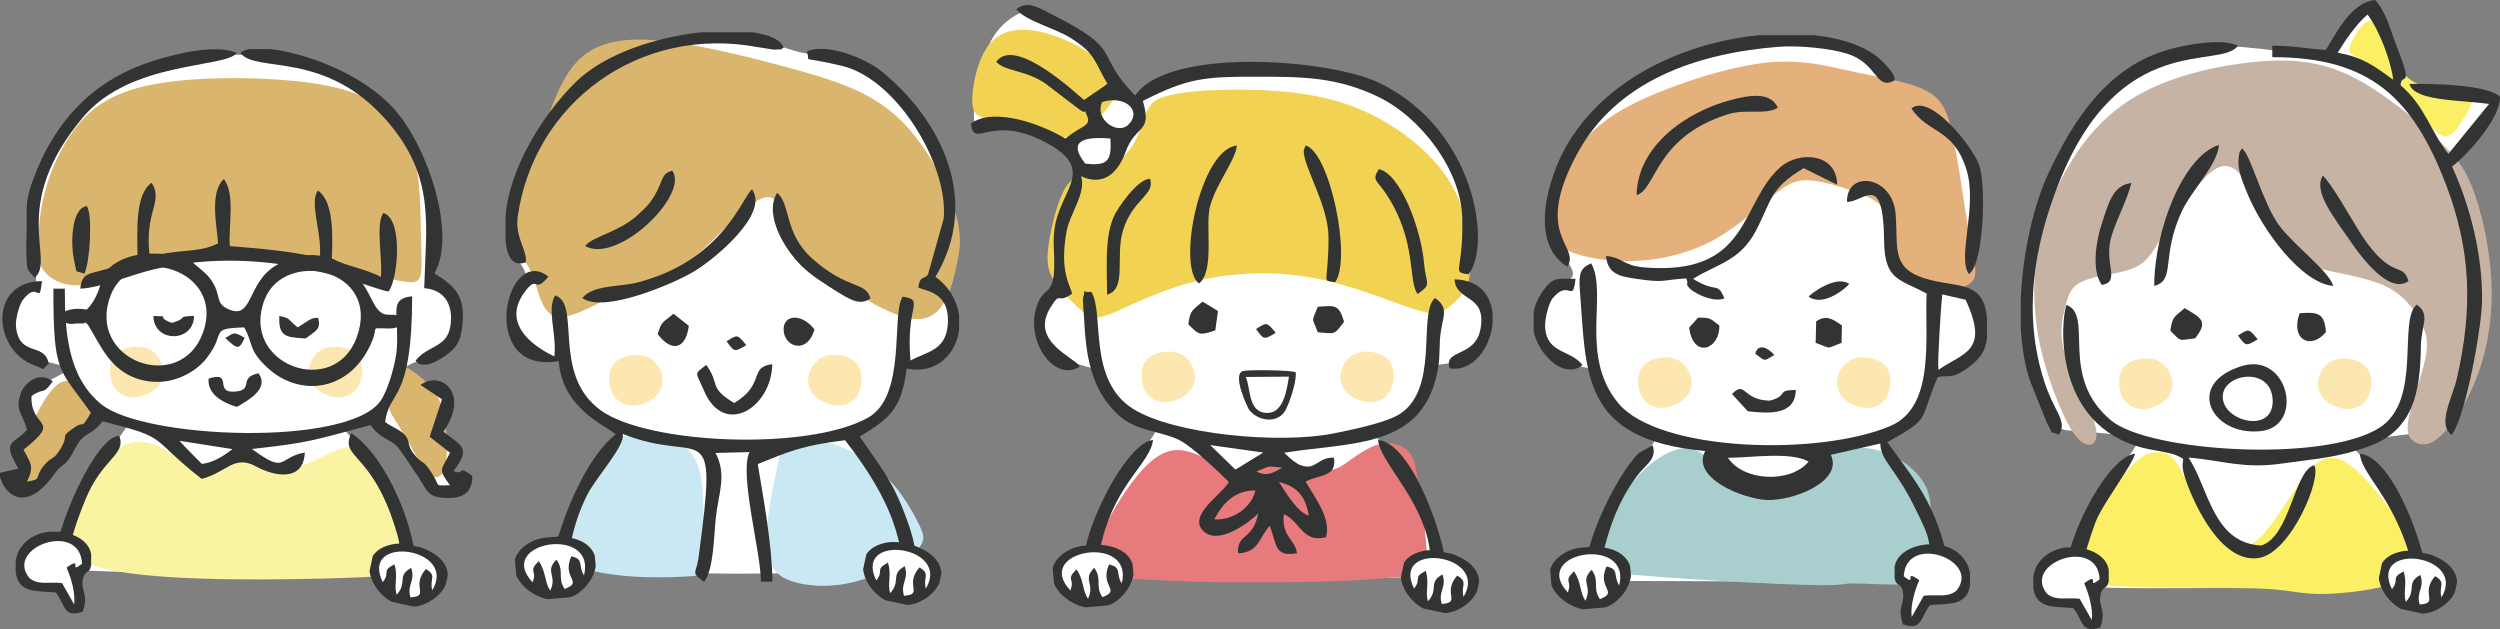 <?xml version="1.0" encoding="UTF-8"?>
<svg id="_レイヤー_2" data-name="レイヤー 2" xmlns="http://www.w3.org/2000/svg" viewBox="0 0 443.88 111.72">
  <rect x="0" y="0" width="443.88" height="111.72" fill="#808080" stroke="none"/>
  <defs>
    <style>
      .cls-1, .cls-2 {
        fill: #323333;
      }

      .cls-3 {
        fill: #fde7b0;
      }

      .cls-3, .cls-2, .cls-4, .cls-5, .cls-6, .cls-7, .cls-8, .cls-9, .cls-10, .cls-11, .cls-12, .cls-13 {
        fill-rule: evenodd;
      }

      .cls-4 {
        fill: #e77a7d;
      }

      .cls-5 {
        fill: #fff;
      }

      .cls-6 {
        fill: #c9e8f3;
      }

      .cls-7 {
        fill: #fbf065;
      }

      .cls-8 {
        fill: #a8cfce;
      }

      .cls-9 {
        fill: #c7b3a4;
      }

      .cls-10 {
        fill: #f2d252;
      }

      .cls-11 {
        fill: #dab56d;
      }

      .cls-12 {
        fill: #faf4a2;
      }

      .cls-13 {
        fill: #e4b07c;
      }
    </style>
  </defs>
  <g id="_レイヤー_1-2" data-name="レイヤー 1">
    <g>
      <g>
        <path class="cls-5" d="M375.21,77.11c-2.24-.26-6.06-.55-7.97-.69q-1.91-.14-2.61-1.64c-.7-1.5-2.1-4.49-3.01-7.46-.91-2.97-1.34-5.9-1.5-9.62-.15-3.72-.04-8.23.87-13.35.91-5.12,2.6-10.84,5.14-15.96,2.54-5.12,5.92-9.63,9.76-12.99,3.84-3.36,8.12-5.56,12.14-6.53,4.02-.97,7.77-.72,10.43-.49,2.66.23,4.23.43,6.46.71,2.23.28,5.12.64,6.61.82,1.49.19,1.58.21,2.2-.6.61-.8,1.75-2.43,2.85-3.86,1.1-1.44,2.18-2.69,2.91-3.4.74-.71,1.15-.89,1.43-.91.28-.02.43.1,1.36,2.33.93,2.22,2.63,6.54,3.61,8.82.98,2.27,1.23,2.5,1.64,2.74.4.24.96.5,3.39.88,2.43.38,6.73.9,9.07,1.29,2.33.39,2.7.67,2.53,1.41-.17.74-.87,1.95-2.28,3.74-1.41,1.79-3.54,4.16-4.59,5.63-1.05,1.47-1.02,2.03-.81,2.82.21.79.61,1.8,1.29,4.08.68,2.28,1.64,5.82,2.19,9.81.55,4,.68,8.46.3,12.86-.38,4.4-1.27,8.75-1.97,11.81-.69,3.06-1.19,4.83-1.56,5.79-.37.96-.62,1.11-2.83,1.4-2.21.29-6.38.71-9.15,1.13s-4.16.85-4.9,1.08c-.74.23-.85.26-.35.81.5.55,1.61,1.62,3.05,3.29,1.43,1.68,3.19,3.96,4.47,6.21,1.28,2.25,2.07,4.47,2.78,6.83.71,2.36,1.33,4.87,1.62,6.28.29,1.42.26,1.74-3.54,1.9-3.8.16-11.35.16-21.53.23-10.18.07-22.98.21-29.61.05-6.62-.16-7.07-.63-7.29-.86q-.22-.23.15-1.67c.38-1.43,1.13-4.3,2.32-7.31,1.19-3.01,2.83-6.15,4.04-8.22,1.21-2.07,1.99-3.06,2.88-4.24.89-1.18,1.89-2.54,2.18-3.28.29-.74-.15-.86-.7-1.04-.55-.18-1.22-.41-3.47-.67h0Z"/>
        <path class="cls-7" d="M403.79,104.64c-3.43-.27-8.66-.24-14.56-.27-5.9-.03-12.48-.14-16.32-.49-3.85-.35-4.96-.94-5.16-1.93-.2-.99.53-2.39,1.1-3.69.57-1.3,1-2.51,2.68-5.44,1.68-2.94,4.62-7.6,6.83-10,2.21-2.4,3.69-2.54,4.89-2.5,1.2.04,2.12.26,3.24,1.93,1.11,1.67,2.42,4.79,4.14,7.67,1.72,2.88,3.86,5.51,5.53,6.61,1.67,1.09,2.89.64,4.04-.19,1.16-.84,2.25-2.06,3.65-4.01,1.39-1.95,3.09-4.63,4.41-6.56,1.32-1.93,2.28-3.12,3.54-3.85,1.27-.74,2.84-1.03,4.88.25,2.04,1.29,4.55,4.15,6.54,6.71,1.99,2.56,3.46,4.8,4.34,6.45.88,1.64,1.17,2.69,1.11,4.03-.06,1.35-.48,3-3.57,4.18-3.09,1.17-8.85,1.86-12.55,1.92-3.7.05-5.33-.53-8.76-.8h0Z"/>
        <path class="cls-7" d="M417.36,7.87c.43-1.1,1.48-2.88,2.42-3.7.94-.82,1.78-.69,2.58.5.8,1.19,1.55,3.43,2.47,5.34.92,1.91,2.02,3.49,3.56,4.43,1.54.94,3.53,1.25,5.63,1.39,2.1.14,4.33.11,4.82,1.13.5,1.02-.73,3.09-1.76,4.62-1.02,1.53-1.84,2.53-2.72,2.64-.87.1-1.8-.69-3.26-2.3-1.46-1.61-3.44-4.04-5.46-6.1-2.02-2.06-4.08-3.73-5.47-4.68-1.4-.94-2.13-1.15-2.6-1.45-.46-.31-.66-.71-.23-1.81h0Z"/>
        <path class="cls-9" d="M397.47,30.69c2.15,2.18,4.46,7.53,6.42,10.92,1.96,3.39,3.55,4.82,7.02,5.83,3.46,1.02,8.8,1.62,12.37,3.25,3.57,1.62,5.38,4.27,6.48,6.37,1.1,2.11,1.5,3.67.85,6.7-.65,3.02-2.34,7.5-2.91,10.26-.57,2.76-.02,3.81,1.02,4.44,1.04.63,2.56.85,4.65-1.08s4.76-5.98,6.55-10.81c1.79-4.83,2.7-10.42,2.43-16.49-.27-6.07-1.73-12.6-3.42-16.86-1.69-4.25-3.61-6.22-7.41-9.57-3.81-3.36-9.5-8.1-15.03-10.57-5.53-2.47-10.9-2.65-16.68-2.04-5.78.61-11.98,2.01-17.09,4.28-5.1,2.26-9.11,5.38-12.49,9.75-3.38,4.37-6.15,9.98-7.61,15.32-1.46,5.34-1.63,10.41-1.29,14.75.33,4.35,1.16,7.97,2.55,12.14,1.39,4.17,3.33,8.87,5.21,10.74,1.88,1.87,3.69.9,2.99-2.24-.7-3.14-3.9-8.45-5.24-12.31-1.33-3.86-.8-6.27-.33-8.25.46-1.97.86-3.51,2.01-4.5,1.16-.99,3.07-1.44,5.23-1.86,2.16-.41,4.55-.79,6.22-1.86,1.66-1.08,2.59-2.85,4.37-5.73,1.78-2.87,4.42-6.83,6.73-9.31,2.31-2.47,4.29-3.46,6.43-1.28h0Z"/>
        <path class="cls-3" d="M376.82,70.51c-.69-1.32-.81-3.36-.16-4.68.66-1.32,2.1-1.93,3.49-2.13,1.39-.19,2.74.03,3.74.79,1,.77,1.67,2.08,1.8,3.22.14,1.15-.26,2.13-.81,2.85-.56.71-1.28,1.16-2.13,1.53-.84.37-1.81.66-2.91.5-1.1-.16-2.35-.76-3.03-2.09h0Z"/>
        <path class="cls-3" d="M420.44,70.51c.68-1.32.81-3.36.16-4.68-.66-1.32-2.1-1.93-3.49-2.13-1.39-.19-2.74.03-3.74.79-1,.77-1.67,2.08-1.8,3.22-.14,1.15.26,2.13.81,2.85.56.71,1.28,1.16,2.13,1.53.84.37,1.81.66,2.91.5,1.1-.16,2.35-.76,3.03-2.09h0Z"/>
        <path class="cls-2" d="M426.22,15.12c.13-2.45,2.52,1.24-.83-7.29-1.09-2.79-1.63-5.51-3.67-7.83-4.2.38-6.95,5.88-8.74,8.86-3.41-.18-5.49-.74-9.53-.74v2.03c17.4-.02,24.96,7.27,30.84,22.62,4.44,11.62,4.81,21.93,1.91,34.52-.78,3.39-3.53,8.02-.9,9.93,2.45-3.15,5.31-18.96,5.39-23.73.14-8.11-2.12-16.99-5.33-23.94,2.64-1.91,8.82-8.77,8.5-12.46-2.97-2.17-11.88-2.2-16.06-2.2.83,3.07,8.57,2.81,14.15,3.56l-7.23,8.87c-3.23-4.05-4.07-8.37-8.5-12.2h0ZM420.36,2.59c2.08,2.66,4.2,8.41,4.56,11.57-3.5-2.54-5.4-3.99-9.86-4.8,1.14-1.88,3.29-5.11,5.3-6.77h0Z"/>
        <path class="cls-2" d="M410.89,82.59c-3.6.98-4.24,12.68-9.41,14.27-8.6-.46-9.28-10.12-12.91-15.63,6.16.55,9.78,2.06,16.63,1.07,5.99-.87,9.59-.98,15.27-3,8.13-2.89,9.25-9.86,9.36-17.72.05-3.98,1.78-5.7-.73-7.49-3.4,2.79,1.02,16.97-6.59,21.84-9.82,6.29-40.93,4.32-47.67-1.27-9.44-7.84-2.96-18.66-7.92-20.51-.92,1.94-2.92,21.34,13.82,25.43,1.06.26,4.69.81,5.56,1.21,2.57,1.17.33.14,1.74,4.29,1.64,4.8,6.48,15.06,13.06,13.98,5.62-.92,11.23-14.16,9.78-16.48h0Z"/>
        <path class="cls-2" d="M365.57,77.17c1.57-2.48-.83-3.9-2.64-9.55-3.79-11.86-1.86-23.84,2.63-35.14,10.85-27.33,28.68-20,31.8-24.36-2.96-1.39-9.19-.18-12.2.65-10.96,3.03-17.01,12.53-21.41,21.9-2.65,5.66-4.59,14.1-4.95,22.2v5.23c.16,3.41.67,6.62,1.58,9.36l3.09,7.73c1.36,2.29.11,1.24,2.09,1.97h0Z"/>
        <path class="cls-2" d="M394.65,70.4c.06-4.19,8.72-5.41,8.87.7.15,6.03-8.93,3.74-8.87-.7h0ZM398.04,64.99c-10.26,3.14-5.38,12.53,3.39,11.55,7.82-.87,4.87-14.08-3.39-11.55h0Z"/>
        <path class="cls-2" d="M414.27,50.77c-.69-2.57-7-7.23-9.58-10.72-2.96-3.99-4.97-12.36-6.6-13.71-.47.74-.41.25-.6,1.56-.31,2.04.58,4.1,1.49,6.35,2.76,6.77,9.7,16.03,15.29,16.52h0Z"/>
        <path class="cls-2" d="M431.18,104.25c0-5.43-6-23.15-12.18-23.69.33,3.72,5.51,7.21,8.72,17.67,1.92,6.27-.16,5.63,3.45,6.02h0Z"/>
        <path class="cls-2" d="M382.48,50.77c3.93-1.07,1.09-5.11,4.95-13.33,1.78-3.79,6.24-8.06,6.56-11.72-6.38,2-11.5,15.17-11.5,25.05h0Z"/>
        <path class="cls-2" d="M367.72,104.25c1.49-1.42,3.37-9.72,4.83-12.64,1.6-3.19,6.01-9.08,6.55-11.05-5.89.64-14.99,20.84-11.51,23.69h.13Z"/>
        <path class="cls-2" d="M427.63,49.92c-.97-3.56-2.91.06-8.35-8.22-1.44-2.19-5.45-9.39-6.86-10.51-1.74,2.78,1.83,7.19,4.96,11.73,1.78,2.59,6.81,9.46,10.25,6.99h0Z"/>
        <path class="cls-2" d="M373.18,50.6c3.47-.61.23-3.85,1.74-8.74.95-3.1,2.78-6.37,3.5-9.36-3.38.36-4.11,3.89-5.18,7-.97,2.83-2.02,8.4-.06,11.1h0Z"/>
        <path class="cls-2" d="M385.36,58.72c2,2.02,1.32,1.71,4.39,1.35,2.44-3.08,1.03-3.62-1.86-5.36-1.81,1.57-2.21,1.48-2.53,4h0Z"/>
        <path class="cls-2" d="M412.98,58.95c-.27-3.44-1.5-3.57-4.68-3.33-1.71,4.7,2.02,6.59,4.68,3.33h0Z"/>
        <path class="cls-2" d="M397.36,59.57c1.47,2.06,1.47,1.84,3.5.68-1.6-1.93-1.52-1.93-3.5-.68h0Z"/>
        <path class="cls-5" d="M423.2,103.53c-.14-.7-.11-1.68.08-2.51.18-.84.52-1.52,1.27-2.01.75-.49,1.91-.77,3.3-.67,1.39.1,3.02.58,4.2,1.05,1.18.48,1.92.95,2.48,1.57.55.62.92,1.38,1.04,2.12.12.74-.02,1.46-.37,2.16-.35.69-.9,1.35-1.61,1.85-.71.5-1.57.82-2.49.97-.92.15-1.89.12-2.82-.14-.93-.26-1.82-.74-2.53-1.26-.71-.52-1.24-1.06-1.66-1.54-.42-.48-.74-.89-.89-1.58h0Z"/>
        <path class="cls-2" d="M429.62,107.33c-.69-2.29.92-2.87.13-5.24-2.63,1.42-.6,2.61-2.58,4.77-.55-1.69.31-3.26-.41-5.41-2.41,1.29-.61,1.3-2.06,3.17-4.22-8.56,13.43-6.21,8.79,1.44-.55-1.98.9-2.62-1.13-3.76-2.76,3.11.83,4.79-2.74,5.03h0ZM428.55,97.82l2.9.62c1.77.61,3.41,1.63,4.21,2.95.41.67.59,1.34.6,1.99l-.37,1.72c-.73,1.62-2.41,2.94-4.06,3.52-.54.19-1.07.3-1.59.35l-3.93-.85c-2.17-1.19-3.71-3.4-3.94-5.49l.57-2.66c.63-.97,1.78-1.74,3.57-2.08.6-.12,1.3-.14,2.04-.07h0Z"/>
        <path class="cls-5" d="M373.2,103.56c.19-.34.34-.8.42-1.47.08-.67.07-1.54-.55-2.32-.62-.78-1.86-1.45-3.16-1.77-1.31-.32-2.68-.29-3.86.03-1.18.32-2.17.94-2.88,1.65-.71.72-1.15,1.54-1.31,2.39-.16.85-.05,1.73.18,2.51.22.78.56,1.44,1.03,1.85.48.41,1.1.55,1.75.62.65.07,1.32.06,1.99.04.66-.02,1.31-.04,1.78.19.46.22.73.7,1.11,1.42.38.73.86,1.71,1.32,2.16.45.45.88.35,1.23.04.35-.31.62-.83.55-1.64-.07-.81-.49-1.92-.75-2.65-.26-.73-.36-1.07-.25-1.39.11-.32.44-.61.71-.86.28-.25.51-.47.7-.81h0Z"/>
        <path class="cls-2" d="M372.79,102.86c-2.5,2.03.26-1.5-2.74.7.79,1.76,1.61,4.51,1.34,6.53l-2.14-3.78c-2.32-.27-4.22.43-5.8-.9-4.47-5.4,8.95-10.28,9.35-2.56h0ZM368.88,97.21c2.44.27,5.1,1.5,5.53,3.95v2c-.28,1.72-1.35.64-1.53,2.98-.14,1.82,1.06,2.22.05,5.25-3.47,1.16-3.01-1.14-4.8-3.41-3.11-.37-6.57.32-7.11-3.56v-2.09c.45-2.91,2.92-4.78,5.84-5.14h2.02Z"/>
      </g>
      <g>
        <path class="cls-5" d="M105.57,72.87c-1.42-1.67-3.17-4.19-4.14-5.8-.97-1.61-1.15-2.3-1.72-2.73-.58-.43-1.54-.6-2.62-.98-1.08-.37-2.27-.95-3.47-1.67-1.19-.72-2.38-1.6-2.78-3.06-.39-1.46.02-3.5.3-4.98.28-1.48.44-2.4.83-2.98.39-.58,1.02-.83,1.26-1.28.24-.45.09-1.11-.44-2-.54-.89-1.47-2.02-1.86-4.22-.39-2.2-.25-5.47.63-9.07.89-3.6,2.52-7.52,5.03-11.25,2.51-3.74,5.89-7.29,9.73-9.87,3.84-2.58,8.12-4.19,12.44-5.06,4.32-.87,8.66-1.01,11.81-.9,3.15.1,5.1.44,6.85.9,1.75.46,3.29,1.05,4.62,1.36,1.33.32,2.44.37,4.2.72,1.76.35,4.18,1.01,6.42,2.12,2.24,1.11,4.31,2.69,6.63,5.25,2.33,2.57,4.91,6.13,6.65,9.53,1.73,3.4,2.6,6.64,2.7,9.72.1,3.07-.58,5.98-1.38,8.23-.8,2.25-1.73,3.85-1.82,4.63-.08.78.68.72,1.32,1.21.64.49,1.15,1.52,1.56,2.82.4,1.31.7,2.89.73,4.44.04,1.55-.18,3.05-1.11,4.11-.94,1.06-2.6,1.67-3.77,2.11-1.17.44-1.85.7-2.47.88-.62.18-1.18.28-1.83,1.72-.65,1.44-1.39,4.22-2.22,5.89-.83,1.67-1.76,2.23-2.92,2.69-1.15.46-2.52.81-3.11,1.27-.58.47-.38,1.04.32,2.09.7,1.05,1.9,2.57,3.13,4.53,1.23,1.95,2.5,4.33,3.63,6.84,1.13,2.51,2.12,5.15,2.7,7.06.58,1.91.75,3.1.02,3.66-.73.57-2.36.51-7.67.64-5.32.13-14.32.43-22.97.42-8.65-.02-16.94-.35-22.14-.52-5.2-.17-7.32-.17-8.37-.34-1.05-.17-1.04-.5-.78-1.77.27-1.27.79-3.49,1.53-5.73.74-2.24,1.69-4.51,2.77-6.61,1.08-2.1,2.29-4.03,3.4-5.54,1.11-1.51,2.1-2.61,2.69-3.32.59-.72.75-1.05.57-1.31-.18-.25-.72-.42-1.53-.91-.81-.49-1.9-1.29-3.32-2.96h0Z"/>
        <path class="cls-6" d="M122.71,102.31c-2.16.15-6.02.29-9.56.1-3.54-.19-6.76-.7-8.99-1.29-2.23-.58-3.46-1.23-4.13-1.76-.66-.53-.75-.94-.03-2.68.71-1.73,2.23-4.79,3.77-7.84,1.54-3.05,3.12-6.11,4.23-8.13,1.11-2.02,1.76-3,3.12-3.37,1.36-.37,3.43-.14,5.51.28,2.08.41,4.17,1.01,5.53,2.26,1.37,1.26,2.02,3.17,2.36,5.24.34,2.07.38,4.28.42,6.8.04,2.52.09,5.36.23,7.06.14,1.7.37,2.27.25,2.64-.11.37-.57.53-2.73.68h0Z"/>
        <path class="cls-6" d="M138.2,82.06c-.34,1.57-1.01,4.4-1.48,7.32-.47,2.92-.72,5.94-.45,8.3.27,2.35,1.06,4.05,3.31,5.12,2.26,1.07,5.98,1.52,9.66,1,3.68-.52,7.32-2.02,9.81-3.4,2.5-1.38,3.85-2.65,4.48-3.64.63-.99.55-1.69-.21-3.34-.76-1.65-2.2-4.24-3.95-6.48-1.75-2.23-3.81-4.1-6.11-5.57-2.3-1.47-4.84-2.53-6.92-2.96-2.09-.43-3.72-.24-4.95.12-1.23.35-2.04.86-2.45,1.26-.41.4-.41.7-.75,2.27h0Z"/>
        <path class="cls-3" d="M108.75,69.88c-.68-1.32-.81-3.36-.16-4.68.66-1.32,2.1-1.93,3.49-2.13,1.39-.19,2.74.03,3.74.79,1,.77,1.67,2.08,1.8,3.22.14,1.15-.26,2.13-.81,2.85-.56.71-1.28,1.16-2.13,1.53-.84.37-1.81.66-2.91.5-1.1-.16-2.35-.76-3.03-2.09h0Z"/>
        <path class="cls-3" d="M152.38,69.88c.69-1.32.81-3.36.16-4.68-.66-1.32-2.1-1.93-3.49-2.13-1.4-.19-2.74.03-3.74.79-1,.77-1.67,2.08-1.8,3.22-.14,1.15.26,2.13.81,2.85.56.71,1.28,1.16,2.13,1.53.85.37,1.81.66,2.91.5,1.1-.16,2.35-.76,3.03-2.09h0Z"/>
        <path class="cls-11" d="M134.45,35.63c-1.56.88-3.64,2.78-5.93,5.06-2.29,2.28-4.78,4.96-7.77,6.71-2.99,1.76-6.47,2.6-10.49,4.46-4.02,1.86-8.59,4.74-11.22,4.4-2.63-.35-3.31-3.92-4.05-6.22-.74-2.3-1.53-3.33-2.58-4.64-1.05-1.31-2.36-2.89-1.78-6.34.58-3.45,3.06-8.76,5.04-13.93,1.98-5.18,3.47-10.22,6.21-13.54,2.75-3.32,6.75-4.9,13.61-4.51,6.86.4,16.58,2.78,24.56,4.95,7.98,2.17,14.22,4.14,19.18,8.66,4.96,4.52,8.64,11.6,10.19,16.43,1.56,4.83.99,7.42.48,9.76-.51,2.35-.98,4.46-1.97,6.33-1,1.88-2.53,3.52-5.19,3.44-2.65-.08-6.42-1.87-10.11-4.2-3.68-2.32-7.28-5.18-9.61-7.58-2.33-2.41-3.39-4.37-4.01-5.94-.62-1.57-.8-2.74-1.4-3.4-.6-.66-1.63-.79-3.18.09h0Z"/>
        <path class="cls-2" d="M110.54,77.02c14.32,5.79,17.03-4.4,13.48,22.04-.37,2.79-1.48,2.47.91,4.21h.12c1.7-2.29,1.69-8.12,2.05-11.39.47-4.29,2-7.59-.06-11.46l6.03-.15c-1.86,3.94,2.03,17.66,2.03,23.01h2.03c0-6.27-1.6-14.92-2.59-20.88,5.43-2.19,7.82-3.31,15.5-4.24,12.81,16.44,8.09,21.62,12.12,23.09,1.65-2.6-1.59-10.37-2.7-12.87-1.78-4.02-4.43-7.35-6.82-10.88,5.33-3.24,7.37-4.74,8.35-12.07,5.17,1.08,8.7-2.47,9.3-6.8v-2.64c-.34-2.5-1.67-5-4.2-6.84,8.09-13.48,1.14-27.74-9.51-36.44-2.98-2.43-9.87-5.16-13.34-3.57.89,2.21-1.73.65,6.25,2.55,9.88,2.35,18.98,17.82,18.06,27.15l-2.77,9.86c-.63,1-1.4.07-1.74,2.31,1.06.73,5.81.62,5.22,6.83-.43,4.45-3.85,4.65-6.6,6.17-.88-9.9,2.64-10.73-1.38-11.34-2.11,3.07.79,17.63-6.2,21.51-10.65,5.91-39.01,4.73-47.4-1.32-8.84-6.37-3.4-18.99-8.13-20.42-1.5,2.73.33,6.72-.12,10.84-.18-.13-10.51-4.45-5.25-11.47,2.45-3.26,1.49.56,4.19-2.7-7.6-6.01-12.76,17.53,1.84,15,.58,8.19,7.87,11.22,10.12,12.99-4.55,3.59-8.13,11.66-9.98,17.46-.91,2.86-2.06,5.26,0,6.77,2.25-1.92,1.31-6.26,4.88-13.4,1.64-3.28,6.85-8.81,6.34-10.89h0Z"/>
        <path class="cls-2" d="M93.35,46.6c.32-2.14-1.95-4.39-1.42-8.16,2.84-20.16,21.56-34.02,42.62-30.07l2.82.44c.15,0,.35,0,.49-.02,1.49-.11.37.23,1.29-.35-.51-1.37-2.57-2.28-5.52-2.71h-9.13c-7.95.86-17.18,3.77-22.4,8.96-5.73,5.69-11.67,15.17-12.33,23.66v4.48c.25,2.53,1.11,4.59,3.57,3.76h0Z"/>
        <path class="cls-2" d="M103.39,52.92c3.78,2.76,16.14-2.49,19.93-4.78,3.48-2.1,13.36-10.16,10.2-14.53-1.75,1.39-5.11,12.61-20.35,16.55-3.17.82-7.85.38-9.78,2.75h0Z"/>
        <path class="cls-2" d="M154.54,52.98c-.84-3.08-3.9-1.39-10.25-7-5.12-4.52-3.86-9.76-6.31-11.73-2.39,3.83,1.31,10.04,4.37,13,1.64,1.59,3.48,2.76,5.46,4.02,3.36,2.15,4.92,3.01,6.74,1.71h0Z"/>
        <path class="cls-2" d="M103.87,43.67c5.76,3.31,18.57-9.08,15.5-13.37-1.85.51-1.6,1.43-2.74,3.67-.99,1.95-1.78,2.69-3.32,4.13-3.35,3.12-7.94,3.78-9.43,5.57h0Z"/>
        <path class="cls-2" d="M137.12,64.67c-4.25.48-1.14,3.5-6.76,6.89-4.68-2.82-2.45-3.38-4.97-6.77-2.3,1.8-1.84,1.13-.41,4.54,3.5,8.37,11.98,3.14,12.14-4.66h0Z"/>
        <path class="cls-2" d="M116.77,59.31c2.54,3.38,5.03,2.62,5.53-1.47l-2.73-2.14c-1.83,1.61-2.07,1.19-2.8,3.61h0Z"/>
        <path class="cls-2" d="M144.62,58.51c-2.38-3.16-6-2.61-5.43.58.46,2.59,4.14,3.74,5.43-.58h0Z"/>
        <path class="cls-2" d="M129.01,60.6c1.47,2.06,1.47,1.84,3.5.68-1.6-1.93-1.52-1.93-3.5-.68h0Z"/>
        <path class="cls-5" d="M92.6,102.26c-.3-.67-.47-1.67-.47-2.56,0-.88.19-1.65.84-2.31.65-.65,1.76-1.19,3.19-1.4,1.43-.2,3.18-.08,4.48.15,1.3.22,2.15.54,2.84,1.05.69.5,1.23,1.19,1.51,1.92.28.72.3,1.48.1,2.26-.2.77-.62,1.56-1.23,2.22-.61.65-1.41,1.17-2.3,1.52-.89.35-1.88.53-2.88.47-1-.06-2-.36-2.83-.72-.83-.37-1.48-.81-2.02-1.2-.53-.39-.94-.74-1.24-1.41h0Z"/>
        <path class="cls-2" d="M100.26,104.58c-1.38-2.06.03-3.12-1.46-5.22-2.17,2.2.2,2.76-1.1,5.5-1.06-1.5-.69-3.32-2.05-5.23-1.99,2.01-.21,1.47-1.08,3.76-6.77-7.18,11.38-10.22,9.12-1.24-1.14-1.79.1-2.86-2.25-3.37-1.78,3.91,2.27,4.48-1.19,5.8h0ZM96.3,95.51l3.05-.26c1.94.07,3.86.57,5.06,1.64.6.54.99,1.15,1.2,1.79l.16,1.81c-.23,1.83-1.49,3.64-2.94,4.71-.47.35-.97.62-1.47.83l-4.14.36c-2.51-.52-4.7-2.24-5.56-4.23l-.24-2.81c.33-1.15,1.23-2.26,2.9-3.14.56-.3,1.24-.53,1.99-.69h0Z"/>
        <path class="cls-5" d="M154.08,101.98c-.14-.7-.11-1.68.08-2.51.18-.84.52-1.52,1.27-2.01.75-.49,1.91-.77,3.3-.67,1.39.1,3.02.58,4.2,1.05,1.18.48,1.92.95,2.48,1.57.55.62.92,1.38,1.04,2.12.12.74-.02,1.46-.37,2.16-.35.69-.9,1.35-1.61,1.85-.71.5-1.57.82-2.49.97-.92.15-1.89.12-2.82-.14-.93-.26-1.82-.74-2.53-1.26-.71-.52-1.24-1.06-1.66-1.54-.42-.48-.74-.89-.89-1.58h0Z"/>
        <path class="cls-2" d="M160.51,105.78c-.69-2.29.92-2.87.13-5.24-2.63,1.42-.6,2.61-2.58,4.77-.55-1.69.31-3.26-.41-5.41-2.41,1.29-.61,1.3-2.06,3.17-4.22-8.56,13.43-6.21,8.79,1.44-.55-1.98.9-2.62-1.13-3.76-2.76,3.11.83,4.79-2.74,5.03h0ZM159.43,96.27l2.9.62c1.77.61,3.41,1.63,4.21,2.95.41.67.59,1.34.6,1.99l-.37,1.72c-.73,1.62-2.41,2.94-4.06,3.52-.54.19-1.07.3-1.59.35l-3.93-.85c-2.17-1.19-3.71-3.4-3.94-5.49l.57-2.66c.63-.97,1.78-1.74,3.57-2.08.6-.12,1.3-.14,2.04-.07h0Z"/>
      </g>
      <g>
        <path class="cls-5" d="M10.77,99.09c.34-1.5,1.02-4.15,1.84-6.7.82-2.55,1.8-5,3.11-7.25,1.31-2.25,2.96-4.29,4.23-5.92,1.28-1.63,2.19-2.84,2.53-3.48.34-.64.1-.7-.83-1.09-.93-.38-2.55-1.08-3.44-1.28-.89-.2-1.05.1-1.21.52-.16.43-.33.98-.58,1.37-.25.39-.57.62-1.19.93-.62.31-1.53.7-1.99.9q-.46.2-.52.45c-.06.26-.19.78-.42,1.4-.23.62-.58,1.35-1.03,1.94-.45.58-1.01,1.02-1.39,1.3-.38.28-.59.4-.78.54-.2.14-.39.3-.66.76-.28.46-.64,1.21-1,1.78-.36.57-.7.95-1.15,1.22-.45.27-1,.43-1.53.47-.54.05-1.06-.02-1.65-.31-.59-.3-1.25-.82-1.61-1.23-.36-.41-.42-.72-.05-.82.37-.1,1.17,0,1.68-.02.52-.02.75-.17.92-.45.17-.28.29-.69.27-1.05-.02-.36-.17-.67-.37-1.08-.21-.41-.47-.91-.56-1.46-.09-.55-.01-1.13.12-1.49.13-.36.31-.5.63-.7.32-.2.8-.46,1.2-.73.4-.27.73-.54.87-.86.14-.32.1-.69-.1-1.2-.2-.51-.57-1.15-.87-1.92-.3-.77-.53-1.68-.56-2.42-.03-.74.14-1.31.44-1.73.3-.42.72-.7,1.25-.93.52-.23,1.15-.41,2.03-.82.89-.41,2.04-1.05,2.72-1.43.68-.38.88-.51.95-.67.06-.16,0-.36-.76-.62-.75-.26-2.19-.57-3.19-.85-1-.28-1.56-.52-2.12-.79-.55-.27-1.09-.55-1.72-1.11-.63-.56-1.35-1.38-1.79-2.15-.44-.76-.6-1.47-.66-2.18-.06-.71-.02-1.43.28-2.32.31-.89.88-1.95,1.43-2.76.55-.81,1.07-1.37,1.5-1.67.42-.29.74-.32.97-.51.23-.2.37-.57.4-1.03.03-.45-.05-.99-.17-1.97-.12-.97-.27-2.39-.47-3.94s-.45-3.24-.33-5.25c.12-2.01.6-4.36,1.22-6.18.62-1.83,1.39-3.13,2.43-4.83,1.04-1.7,2.34-3.78,3.66-5.65,1.32-1.87,2.66-3.53,4.61-5.07,1.95-1.55,4.52-2.99,6.96-4.03,2.44-1.04,4.75-1.69,6.84-2.09,2.09-.39,3.95-.53,5.5-.65,1.55-.12,2.78-.21,4.06-.25,1.28-.04,2.61-.01,4.15.09,1.54.1,3.29.28,5.1.59,1.81.31,3.67.75,5.58,1.27,1.9.52,3.84,1.14,5.9,2.32,2.05,1.18,4.22,2.94,5.99,4.5,1.76,1.57,3.12,2.94,4.33,4.63,1.21,1.69,2.29,3.69,2.99,5.45.7,1.76,1.04,3.28,1.48,4.9.44,1.62.97,3.35,1.08,5.31.11,1.96-.22,4.16-.49,6.1-.27,1.94-.49,3.64-.6,4.49q-.11.85.38.97c.49.13,1.46.38,2.35.76.89.38,1.7.89,2.06,1.88.36.99.26,2.45.13,3.64-.13,1.19-.31,2.09-.63,2.95-.32.86-.78,1.68-1.43,2.25-.64.57-1.47.9-2.17,1.18-.7.29-1.28.54-2.09.85-.81.32-1.86.7-2.58,1.14-.71.43-1.08.91-1.15,1.25-.07.34.16.53.85.77.69.24,1.85.52,2.81.82.96.3,1.72.62,2.32.87.6.25,1.03.44,1.38.67.34.23.6.49.76.97.16.48.24,1.17.17,1.85-.07.68-.28,1.35-.57,2-.29.65-.64,1.27-.85,1.78-.2.51-.25.9-.15,1.21.1.31.36.54.75.8.39.26.92.56,1.29.78.36.22.55.36.71.63.16.27.29.66.2,1.2-.09.54-.41,1.25-.64,1.86-.24.62-.39,1.15-.41,1.51-.02.36.1.55.47.71.37.17,1.01.31,1.63.52.62.22,1.24.51,1.3.74.07.23-.41.4-.97.64-.56.24-1.2.56-1.97.65-.76.09-1.65-.05-2.31-.3-.66-.25-1.11-.6-1.4-.98-.29-.37-.43-.76-.56-1.15-.13-.39-.26-.78-.52-1.12-.26-.34-.66-.62-1.21-1.11-.55-.48-1.27-1.17-1.72-1.75-.45-.58-.63-1.07-.79-1.57-.15-.5-.28-1.02-.48-1.34-.19-.33-.46-.47-.91-.66-.46-.2-1.11-.45-1.59-.69-.49-.24-.81-.47-1.06-.86-.25-.39-.41-.94-.52-1.35-.11-.41-.16-.68-.18-.81q-.02-.13-.82.2c-.79.34-2.38,1.01-3.43,1.43-1.05.41-1.57.57-1.84.65-.28.08-.32.09-.14.23.18.13.57.39,1.22,1.12.65.73,1.55,1.93,2.42,3.12.87,1.19,1.72,2.38,2.51,3.66.79,1.28,1.54,2.64,2.35,4.49.82,1.85,1.71,4.19,2.35,6.23.64,2.04,1.03,3.8,1.31,4.87.29,1.07.47,1.47.28,1.64-.19.17-.76.11-8.78.2-8.02.08-23.5.31-33.39.28-9.88-.03-14.17-.31-16.55-.42-2.38-.11-2.86-.06-3.22-.03-.35.03-.58.03-.68-.14-.11-.17-.09-.51.25-2h0Z"/>
        <path class="cls-12" d="M57,102.73c-5.89.14-13.85.25-21.29,0-7.44-.25-14.37-.86-18.51-2.11-4.13-1.25-5.47-3.12-5.68-5.33-.21-2.2.7-4.73,2.51-7.75,1.81-3.01,4.5-6.51,7.08-8.05,2.58-1.54,5.03-1.14,6.99-.27,1.96.87,3.42,2.19,5.18,3.01,1.75.82,3.8,1.13,5.76.63,1.96-.5,3.84-1.81,5.18-1.82,1.34-.01,2.14,1.28,3.34,1.99,1.21.71,2.82.84,5,.11,2.18-.73,4.93-2.32,7.27-3.2,2.33-.88,4.25-1.05,6.05,1.27,1.8,2.31,3.47,7.11,4.52,10.86,1.05,3.75,1.47,6.44,1.39,7.96-.08,1.52-.65,1.87-2.85,2.13-2.21.26-6.04.43-11.93.57h0Z"/>
        <path class="cls-11" d="M65.6,48.7c-6.1-1.33-16.5-3.41-24.94-3.28-8.44.13-14.91,2.47-19.44,3.82-4.53,1.34-7.12,1.68-9.29,1.25-2.18-.43-3.94-1.62-4.71-3.38-.77-1.77-.55-4.11-.34-6.35.21-2.25.42-4.39,1.28-7.37.86-2.97,2.38-6.77,4.93-10.24,2.55-3.46,6.12-6.59,13.79-8.11s19.43-1.44,27.3-.45c7.87.99,11.83,2.88,14.61,5.36,2.78,2.49,4.37,5.56,5.14,9.65.78,4.09.74,9.18.83,12.94.09,3.76.32,6.19-.47,7.12-.79.93-2.6.36-8.7-.97h0Z"/>
        <path class="cls-11" d="M13.06,67.88c-1.24-.51-2.46-.35-4.01,1.55-1.55,1.9-3.43,5.55-4.47,8.71-1.04,3.16-1.25,5.82-.72,7.04.53,1.22,1.81.98,3.83-.76,2.02-1.74,4.78-4.99,6.46-7,1.68-2.01,2.26-2.77,2.53-3.68.27-.91.21-1.97-.45-3.08-.66-1.11-1.92-2.27-3.17-2.78h0Z"/>
        <path class="cls-11" d="M72.69,65.53c1.16.72,2.77,1.96,3.93,3.33,1.15,1.37,1.86,2.88,2.3,5.42.44,2.54.62,6.13.17,8.25-.45,2.12-1.53,2.78-2.81,1.69-1.28-1.1-2.76-3.96-4.02-6.16-1.26-2.2-2.3-3.73-2.78-4.6-.48-.87-.39-1.07-.3-2.07.09-1,.19-2.79.34-4.09.15-1.3.36-2.09.82-2.39.46-.3,1.18-.1,2.34.62h0Z"/>
        <path class="cls-3" d="M20.08,68.43c-.69-1.32-.81-3.36-.16-4.68.66-1.32,2.1-1.93,3.49-2.13,1.39-.19,2.74.03,3.74.79,1,.77,1.67,2.08,1.8,3.22.14,1.15-.26,2.13-.81,2.85-.56.72-1.28,1.16-2.13,1.53-.84.37-1.81.66-2.91.5-1.1-.16-2.35-.77-3.03-2.09h0Z"/>
        <path class="cls-3" d="M63.71,68.43c.69-1.32.81-3.36.16-4.68-.66-1.32-2.1-1.93-3.49-2.13-1.4-.19-2.74.03-3.75.79-1,.77-1.67,2.08-1.8,3.22-.14,1.15.26,2.13.81,2.85.56.72,1.28,1.16,2.13,1.53.84.37,1.81.66,2.91.5,1.1-.16,2.35-.77,3.03-2.09h0Z"/>
        <path class="cls-2" d="M31.85,78.26l9.44,1.48c-1.58,1.2-3.32,2.37-5.43,2.63-.32-.26-3.83-3.86-4.01-4.11h0ZM72.29,101.21h-.38c-.11-.13-.03-.64-.53-2.24-.36-1.16-.35-2.31-.8-3.93-4.28-15.07-10.38-13.44-8.22-18.14,6.27,4.13,11.53,16.96,11.52,24.3-.83-.09-1.3-.04-1.58,0h0ZM0,84.56v-.62l3.27-.73c-3.15-5.25-.68-4.23,1.53-6.92-.86-3.16-2.34-3.39-.91-6.98,1.2-1.96,3.29-3.18,5.48-1.62-1.87,2.67-1.46.96-3.78,2.64-.19,5.97,5.64,3.91-1.41,9.51,1.24,2.46,1.96,2.88.62,5.67,2.87-.47,1.13-.55,3-2.85,1.41-1.74,1.68-.78,3.01-3.08,1.57-2.72-.39-1.72,2.4-3.68,1.97-1.38.95.73,2.93-2.6-5.7-8.06-6.66-6.69-6.66-22.04h2.03c0,7.56.47,15.64,6.49,20.53,7.58,6.16,43.6,7.58,49.51-.53,1.44-1.98,2.77-6.91,2.94-9.23.46-6.4-1.56-8.97,2.73-9.43,0,19.02-4.09,16.5-4.8,22.33,1.15.89,2.9,1.44,3.64,2.45.92,1.26.1,1.69,1.79,3.61,1.45,1.65,1.14.37,2.95,3.15,1.51,2.32.15,2.07,3.14,2.02-2.12-2.92-1.68-2.46.01-5.76l-3.62-2.86,2.19-6.64-3.83-2.56c3.72-2.65,8.83,1.54,4.07,8.31,3.15,2.5,5.05,2.78,1.8,6.98,2.3.91.38-1.29,3.33.85.08,2.84-1.57,4.04-4.53,3.95-3.56-.11-3.43-1.36-5.09-3.82-4.68-6.95-3.35-5.17-6.4-7.13-.98-.63-1.39-1.16-2.05-2.01-10.28,2.75-10.67,3.1-21.04,4.25,6.26,4.61,4.54,1.47,9.38.63-.21,5.13-5.23,4.35-8.67,2.46-3.87-2.12-5.13,1.02-9.64,2.22-9.8-7.69-5.4-7.12-17.61-10.23-2.13,2.78-3.27,1.78-4.77,4.67-2.13,4.1-1.97,2.15-3.92,4.87-4.93,6.87-8.75,3.49-9.54.18h0Z"/>
        <path class="cls-2" d="M38.7,43.21c-3.33,1.84-8.46.94-12.11,2.57-.27-2.65-.3-4.41.22-6.99.45-2.21,1.55-4.3.1-6.33-3.02,2.06-2.5,8.93-2.5,12.72-.38,1.88.12.91-5.52,2.6-3.1.93-4.32.57-4.64,3.47,3.24-.07,9.25-2.51,12.87-3.38,21.43-5.17,39.8,3.96,41.9,3.87,1.74-2.52,2.52-12.98-.97-13.93-1.4,2.04-.09,8.25-.42,11.34-2.94-1.49-6.41-1.98-8.71-3.25.13-3.55.46-10.11-2.48-12.07-1.59,2.25.81,7.54.34,11.94-5.58-1.2-10.01-1.61-15.98-2.07-.27-3.48,1.02-9.21-1.05-11.92-2.61,2.42-1.21,8.41-1.03,11.42h0ZM15.41,36.58c-2.93.47-2.75,7.22-2.36,9.06.74,3.52.1,2.16,1.92,2.97,1-1.91,1.52-10.46.44-12.03h0Z"/>
        <path class="cls-2" d="M42.7,9.4c2.66,3.7,15.13-.7,26.24,12.34,8.37,9.83,6.69,18.17,6.38,29.43,3.68.28,5.23,3.02,4.64,6.76-.61,3.86-3.97,3.31-6.16,6.08.02.01.93,2.17,5.25-.83,1.79-1.24,2.63-2.44,2.93-4.56.85-5.92-.96-7.66-4.85-10.08,3.94-6.66-.97-22.24-7.15-29.18-5.5-6.18-15.53-9.89-21.86-10.63h-3.9c-.69.13-1.22.35-1.52.67h0Z"/>
        <path class="cls-2" d="M6.16,49.29c3.83-3.13-4.81-12.62,8.63-28.53,8.44-10,25.28-8.64,27.23-11.35-3.97-1.82-12.46.52-16.37,1.93-9.75,3.52-16.07,10.64-19.66,20.25-1.43,3.82-1.27,4.57-1.26,8.87,0,1.48-.1,3.36-.04,4.77.13,2.79-.08,2.35,1.46,4.07h0Z"/>
        <path class="cls-2" d="M9.49,101.21c4.02-.45.61-.24,5.69-12.56,3.02-7.3,7.27-7.91,6-11.24-3.93-.29-11.71,16.54-11.7,23.8h0Z"/>
        <path class="cls-2" d="M8.64,64.58c-.64-3.92-5.32-1.04-5.81-6.69-.1-1.13.55-3.73,1.22-4.62,2.8-3.69,2.87,1.33,3.41-3.36-9.48,0-8.81,12.27-1.36,14.95,2.48.89.88,1.01,2.54-.27h0Z"/>
        <path class="cls-2" d="M37.04,67.22c-.27,2.74,2.52,4.33,5.03,5.02,2.27-1.31,5.75-3.29,3.83-5.96-3.62.73-.82,2.88-3.96,3.23-4.25.47-.3-3.73-4.91-2.29h0Z"/>
        <path class="cls-2" d="M54.28,60.09c1.94-1.47,2.72-1.63,2.21-3.66-1.32-.09-2.04.75-3.62,1.7-1.91-1.47-1.14-1.6-3.27-2.03-.19,3.67,1.13,3.8,4.69,3.99h0Z"/>
        <path class="cls-2" d="M34.45,56.1c-3.27.04-.92.41-3.95,1.23-3.36-1.28.46-1.1-3.27-1.23.09,4.81,7.16,4.77,7.22,0h0Z"/>
        <path class="cls-2" d="M39.99,60.03c2.09,1.85,2.39,2.3,3.45-.06-1.89-1.04-1.75-1.02-3.45.06h0Z"/>
        <path class="cls-1" d="M69.75,55.91c-.59-.04-1.22-.01-1.6-.16-.83-.33-1.41-1.14-1.8-1.9-1.24-2.41-2.24-4.49-4.46-6.21-3.94-3.06-8.66-3.03-12.89-.52-5.25,3.12-4.01,9.87-8.55,7.73-2.38-1.12-1.02-2.39-3.02-5.22-.92-1.31-2.41-2.24-3.51-3.29-.17-.07-.34-.13-.51-.19-.54-.09-1.06-.25-1.54-.49-1.34-.37-2.68-.6-3.98-.63-2.2-.04-4.34.18-6.35,1.13-1.42.67-2.32,1.52-3.28,2.53-.36,2.07-1.18,4.67-2.87,6.28-.11-.02-.22-.03-.34-.05,0,0-.01-.02-.02-.03,0,0,0,.02,0,.03-.86-.13-1.74-.13-2.59.06-.34.07-.67.18-.95.37-.28.2-.5.5-.53.84-.05.54.4,1.02.92,1.2.51.18,1.07.12,1.61.05.4-.05,1.2.08,1.58-.1,0,.03,0,.06,0,.08l.08-.14s.03-.02.05-.03c.49.43.82,1.06,1.14,1.63,1.18,2.06,2.28,4.17,3.99,5.86,2.26,2.24,5.25,3.25,8.41,3.03,2.87-.2,6.04-1.75,7.93-4.16,3.67-4.66.25-5.27,6.69-5.48,1.7,3.06.68,3.94,4.09,7.13,5.64,5.27,14.41,4.33,18.27-3.92.33-.7.62-1.42.79-2.17.04-.19.03-.66.18-.8.16-.15.52-.07.72-.08.89-.04,1.95.15,2.8-.09.5-.14.96-.54,1.01-1.06.09-1.01-.65-1.21-1.46-1.27ZM36.05,59.03c-4.02,11.16-20.94,4.97-16.37-6.69,3.68-9.37,20.42-4.56,16.37,6.69ZM63.36,59.84c-3.99,11.09-20.91,4.88-16.36-6.69,3.55-9.02,20.73-5.45,16.36,6.69Z"/>
        <path class="cls-5" d="M66.45,102.27c-.14-.7-.11-1.68.08-2.51.18-.84.52-1.52,1.27-2.01.75-.49,1.91-.77,3.3-.67,1.39.1,3.02.58,4.2,1.05,1.18.48,1.92.95,2.48,1.57.55.62.92,1.38,1.04,2.12.12.74-.02,1.46-.37,2.16-.35.69-.9,1.35-1.61,1.85-.71.5-1.57.82-2.49.97-.92.15-1.89.12-2.82-.14-.93-.26-1.82-.74-2.53-1.26-.71-.52-1.24-1.06-1.66-1.54-.42-.48-.74-.89-.89-1.58h0Z"/>
        <path class="cls-2" d="M72.88,106.07c-.69-2.29.92-2.87.13-5.24-2.63,1.42-.6,2.61-2.58,4.77-.55-1.69.31-3.26-.41-5.41-2.41,1.29-.61,1.3-2.06,3.17-4.22-8.56,13.43-6.21,8.79,1.44-.55-1.98.9-2.62-1.13-3.76-2.76,3.11.83,4.79-2.74,5.03h0ZM71.8,96.56l2.9.62c1.77.61,3.41,1.63,4.21,2.95.41.67.59,1.34.6,1.99l-.37,1.72c-.73,1.62-2.41,2.94-4.06,3.52-.54.19-1.07.3-1.59.35l-3.93-.85c-2.17-1.19-3.71-3.4-3.94-5.49l.57-2.66c.63-.97,1.78-1.74,3.57-2.08.6-.12,1.3-.14,2.04-.07h0Z"/>
        <path class="cls-5" d="M14.97,100.77c.19-.34.34-.8.42-1.47.08-.67.07-1.54-.55-2.32-.62-.78-1.86-1.45-3.16-1.77-1.31-.32-2.68-.29-3.86.03-1.18.32-2.17.94-2.88,1.65-.71.72-1.15,1.54-1.31,2.39-.16.85-.05,1.73.18,2.51.22.78.56,1.44,1.03,1.85.48.41,1.1.55,1.75.62.65.07,1.32.06,1.99.04.66-.02,1.31-.04,1.78.19.46.22.73.7,1.11,1.42.38.73.86,1.71,1.32,2.16.45.45.88.35,1.23.04.35-.31.62-.83.55-1.64-.07-.81-.49-1.92-.75-2.65-.26-.73-.36-1.07-.25-1.39.11-.32.44-.61.71-.86.28-.25.51-.47.7-.81h0Z"/>
        <path class="cls-2" d="M14.56,100.08c-2.5,2.03.26-1.5-2.74.7.79,1.76,1.61,4.51,1.34,6.53l-2.14-3.78c-2.32-.27-4.22.43-5.8-.9-4.47-5.4,8.95-10.28,9.35-2.56h0ZM10.65,94.43c2.44.27,5.1,1.5,5.53,3.95v2c-.28,1.72-1.35.64-1.53,2.98-.14,1.82,1.06,2.22.05,5.25-3.47,1.16-3.01-1.14-4.8-3.41-3.11-.37-6.57.32-7.11-3.56v-2.09c.45-2.91,2.92-4.78,5.84-5.14h2.02Z"/>
      </g>
      <g>
        <path class="cls-5" d="M282.84,100.84c.36-1.55,1.03-4.2,1.98-6.83.95-2.63,2.18-5.23,3.56-7.56,1.38-2.33,2.91-4.38,3.95-5.88,1.04-1.49,1.6-2.42,1.59-2.97,0-.55-.57-.71-1.62-1.18-1.04-.48-2.57-1.26-3.96-2.37-1.39-1.11-2.66-2.53-3.55-4.04-.89-1.51-1.4-3.11-1.95-3.91-.55-.8-1.14-.81-1.81-.95-.67-.14-1.41-.4-2.24-.76-.83-.36-1.75-.82-2.8-1.65-1.05-.83-2.24-2.03-2.72-3.53-.48-1.5-.26-3.31.24-4.67.49-1.37,1.25-2.29,1.87-2.88.62-.59,1.1-.84,1.65-1.11.55-.27,1.18-.56,1.6-.87.42-.31.65-.65.65-1.08s-.23-.93-.63-1.62c-.41-.68-1-1.55-1.7-2.55-.71-1-1.52-2.14-1.85-3.9-.32-1.76-.16-4.12.65-6.66.81-2.54,2.26-5.25,3.76-7.79,1.49-2.54,3.03-4.9,5.74-7.26,2.71-2.36,6.59-4.71,10.21-6.41,3.63-1.7,7-2.75,10.44-3.68,3.45-.92,6.97-1.72,11.06-1.78,4.09-.06,8.74.62,11.8,1.69,3.06,1.07,4.53,2.54,5.79,4.2,1.27,1.66,2.34,3.53,3.22,4.53.87,1,1.55,1.14,2.67,1.66,1.11.52,2.66,1.42,4.24,2.76,1.58,1.34,3.19,3.12,4.34,5.15,1.16,2.03,1.86,4.31,1.9,7.61.04,3.29-.58,7.59-1.21,10.51-.63,2.92-1.28,4.46-1.56,5.33-.27.87-.17,1.08.13,1.3.29.23.77.48,1.36,1.29.58.81,1.26,2.19,1.66,3.51.4,1.31.51,2.55.45,3.68-.06,1.13-.28,2.14-1.08,2.96-.79.82-2.15,1.44-3.35,1.95-1.2.51-2.24.9-2.98,1.1-.75.2-1.21.21-1.56.7-.35.49-.59,1.46-1,2.59-.41,1.13-.98,2.43-2.03,3.69-1.05,1.26-2.59,2.49-4.02,3.3-1.42.81-2.73,1.2-3.08,1.31-.35.11.27-.08,1.12.51.85.59,1.92,1.95,3.18,3.73,1.26,1.78,2.69,3.98,3.98,6.92,1.29,2.94,2.42,6.63,3.12,9.11.71,2.48.98,3.76,1.05,4.46.07.7-.07.81-9.79.81s-29.01-.11-39.42-.14c-10.42-.03-11.97.03-12.73-.16-.75-.19-.71-.63-.35-2.18h0Z"/>
        <path class="cls-8" d="M323.67,103.91c-3.68-.01-11.27-.36-18.04-.75-6.77-.39-12.72-.84-16.51-1.16-3.79-.32-5.43-.52-6.23-1.27-.8-.75-.78-2.05.59-5.02,1.37-2.97,4.09-7.6,6.93-10.77,2.84-3.17,5.79-4.88,7.94-5.27,2.15-.39,3.51.54,5.66,2.06,2.16,1.52,5.12,3.64,8.28,3.96,3.16.32,6.51-1.14,8.74-2.5,2.23-1.35,3.33-2.59,5.43-3.24,2.1-.65,5.21-.71,8.17.36,2.96,1.07,5.78,3.27,7.09,5.65,1.31,2.38,1.12,4.93,1.03,7.76-.1,2.83-.11,5.95-.74,7.74-.64,1.78-1.91,2.24-4.53,2.32-2.62.08-6.6-.2-8.47-.19-1.87.01-1.65.33-5.33.31h0Z"/>
        <path class="cls-13" d="M326.63,33.15c-1.54-.47-4.02-1.16-5.99-1.15-1.97.02-3.42.74-5.97,2.82-2.55,2.08-6.18,5.5-10.46,7.82-4.28,2.31-9.21,3.52-13.97,3.7-4.76.18-9.35-.66-11.95-1.87-2.6-1.21-3.21-2.79-2.66-6.32.55-3.53,2.25-9.02,5.58-13.09,3.33-4.07,8.3-6.72,14.32-9.08,6.02-2.36,13.09-4.42,18.74-4.92,5.66-.49,9.9.58,13.24,1.33,3.34.75,5.77,1.18,8.46,1.77,2.69.6,5.64,1.36,7.52,2.92,1.88,1.56,2.68,3.91,3.56,8.57.88,4.66,1.83,11.64,2.58,15.99.75,4.35,1.29,6.08,1.03,7.32-.27,1.24-1.35,1.99-3.34,2.25-1.99.26-4.89.02-6.97-.99-2.08-1.02-3.33-2.82-3.92-5.21-.59-2.4-.51-5.39-1.57-7.31-1.06-1.92-3.26-2.77-4.67-3.31-1.4-.54-2.01-.78-3.55-1.24h0Z"/>
        <path class="cls-3" d="M291.43,70.31c-.69-1.32-.81-3.36-.16-4.68.66-1.32,2.1-1.93,3.49-2.13,1.39-.19,2.74.03,3.74.79,1,.77,1.67,2.08,1.8,3.22.14,1.15-.26,2.13-.81,2.85-.56.71-1.28,1.16-2.13,1.53-.84.37-1.81.66-2.91.5-1.1-.16-2.35-.76-3.03-2.09h0Z"/>
        <path class="cls-3" d="M335.06,70.31c.69-1.32.81-3.36.16-4.68-.66-1.32-2.1-1.93-3.49-2.13-1.39-.19-2.74.03-3.74.79-1,.77-1.67,2.08-1.8,3.22-.14,1.15.26,2.13.81,2.85.56.71,1.28,1.16,2.13,1.53.84.37,1.81.66,2.91.5,1.1-.16,2.35-.76,3.03-2.09h0Z"/>
        <path class="cls-2" d="M306.8,81.28c4.06,0,11.13-1.15,14.32.68-3.24,3.91-11.58,3.49-14.32-.68h0ZM352.79,56.51v3.54c-.26,2.25-1.21,3.63-3.24,5.15-3.21,2.4-3.84,1.24-5.52,1.78-3.43,8.11-1.05,7.08-8.93,11.53,4.12,5.77,7.52,9.54,9.84,17.39.73,2.46,1.54,5.25.42,7.01-1.84-.74-.91.79-1.95-2.78-1.63-5.55-.03-3.23-3.68-10.51-3.17-6.34-5.75-7.83-5.88-10.75,0-.17,0-.25,0-.12l-8.78,2.01c2.23,4.7-6.65,8.24-11.49,8-4.06-.2-13.37-3.87-10.82-8.68-22.25-2.02-21.07-13.9-22.26-28.67-.23-2.89.16-3.86,2.02-4.66,3.02,5.46-2.21,16.47,4.86,24.89,7.21,8.59,35.55,9.41,48.27,3.99,8.1-3.45,6.04-16.01,6.43-23.5-4.71-2.61-7.48-2.23-7.55-9.35-.13-12.53-3.58-6.87-6.59-6.93-.11-5.74,8.13-4.7,8.64,2.18.47,6.38-.98,10,6.49,11.76,5.29,1.24,9.15.38,9.74,6.74h0ZM344.17,65.67c-.18-1.6.44-11.28.68-13.4l4.14.95c4.36,9.3-.53,9.39-4.81,12.45h0Z"/>
        <path class="cls-2" d="M278.27,47.36c2.46-3.77-6.18-5.28,1.69-19.94,7.04-13.12,21.33-17.93,35.67-19.1,3.64-.3,9.23.25,12.27,1.19,5.39,1.67,5.06,6.24,8.09,4.96,0,0,1.71-.13-1.9-3.69-2.42-2.38-6.69-3.94-11.87-4.53h-9.98c-12.76,1.3-27.22,7.44-34.24,19.87-3.08,5.45-6.66,17,.28,21.23h0Z"/>
        <path class="cls-2" d="M285.16,45.45c.28,3.26,2.45,3.62,5.41,4.06,5.06.75,4.29.21,8.83-.08.54,1.45-.22.51.3,1.4.69,1.18,4.66,3,6.47,2.13-1.29-3.06-1.29-.79-5.57-3.45,4.29-2.67,8.36-3.16,11.17-8.55,2.91-5.58,2.38-7.4,8.47-11.11l5.94,2.95c0-5.61-6.76-6.07-10.11-3.09-7.21,6.42-5.23,19.31-24.14,17.77-3.71-.3-3.81-1.76-6.77-2.03h0Z"/>
        <path class="cls-2" d="M339.38,19.27c2.95,4.49,7.47,3.4,9.78,10.89,2,6.49-1.71,15.57.42,18.5,2.64-1.69,3.12-15.73,1.81-19.38-1.25-3.48-8.84-12.78-12.01-10.01h0Z"/>
        <path class="cls-2" d="M290.57,34.64c3.52-.97,3.22-10.23,16.11-14.32,3.43-1.09,6.55.17,8.98-1.17-1.33-3.1-5.61-2.1-8.2-1.43-7.8,2.01-16.69,7.97-16.88,16.92h0Z"/>
        <path class="cls-2" d="M281.77,102.9c3.6-.98,2.01-8.97,8.78-18.26,1.58-2.18,3.71-3.03,2.89-5.56l-2.38,1.28c-4.43,4.32-10.9,18.4-9.29,22.55h0Z"/>
        <path class="cls-2" d="M280.98,64.82c-2.15-2.78-6.23-1.96-6.64-6.58-.12-1.36.57-4.37,1.37-5.32,2.92-3.47,3.51,1.19,4.03-3.41-3.15,0-4-.47-5.86,2.26-.91,1.33-1.4,2.52-1.58,3.86v3.01c.56,3.88,5.23,8.94,8.68,6.18h0Z"/>
        <path class="cls-2" d="M307.53,69.96l2.79,3.06c3.61.4,8.47.81,8.53-3.79-3.66.04-1.13.97-4.62,1.91-4.94-.1-4.27-3.69-6.71-1.18h0Z"/>
        <path class="cls-2" d="M299.91,58.18c.75,5.65,5.49,3.84,5.36-.38-1.75-1.38-1.66-1.39-3.77-1.41l-1.59,1.79h0Z"/>
        <path class="cls-2" d="M322.47,57.06l-.1,3.82c3.09,1.09,1.61,1.09,4.6,0l.07-3.09c-1.79-1.31-2.91-1.86-4.57-.73h0Z"/>
        <path class="cls-2" d="M321.12,52.66c2.65,1.94,6.71-1.59,7.21-2.24-2.29-1.67-6.8,1.71-7.21,2.24h0Z"/>
        <path class="cls-2" d="M311.65,62.8c1.92,1.42,1.39,1.37,3.38.23-1.01-1.22-2.89-2.21-3.38-.23h0Z"/>
        <path class="cls-5" d="M276.4,104.06c-.3-.67-.47-1.67-.47-2.56,0-.88.19-1.65.84-2.31.65-.65,1.76-1.19,3.19-1.4,1.43-.2,3.18-.08,4.48.15,1.3.22,2.15.54,2.84,1.05.69.5,1.23,1.19,1.51,1.92.28.72.3,1.48.1,2.26-.2.77-.62,1.56-1.23,2.22-.61.65-1.41,1.17-2.3,1.52-.89.35-1.88.53-2.88.47-1-.06-2-.36-2.83-.72-.83-.37-1.48-.81-2.02-1.2-.53-.39-.94-.74-1.24-1.41h0Z"/>
        <path class="cls-2" d="M284.06,106.38c-1.38-2.06.03-3.12-1.46-5.22-2.17,2.2.2,2.76-1.1,5.5-1.06-1.5-.69-3.32-2.05-5.23-1.99,2.01-.21,1.47-1.08,3.76-6.77-7.18,11.38-10.22,9.12-1.24-1.14-1.79.1-2.86-2.25-3.37-1.78,3.91,2.27,4.48-1.19,5.8h0ZM280.11,97.3l3.05-.26c1.94.07,3.86.57,5.06,1.64.6.54.99,1.15,1.2,1.79l.16,1.81c-.23,1.83-1.49,3.64-2.94,4.71-.47.35-.97.62-1.47.83l-4.14.36c-2.51-.52-4.7-2.24-5.56-4.23l-.24-2.81c.33-1.15,1.23-2.26,2.9-3.14.56-.3,1.24-.53,1.99-.69h0Z"/>
        <path class="cls-5" d="M337.6,103c-.19-.34-.34-.8-.42-1.47-.08-.67-.07-1.54.55-2.32.62-.78,1.86-1.45,3.16-1.77,1.31-.32,2.68-.29,3.86.03,1.18.32,2.17.94,2.88,1.65.71.72,1.15,1.54,1.31,2.39.16.85.05,1.73-.18,2.51-.22.78-.56,1.44-1.03,1.85-.48.41-1.1.55-1.75.62-.65.07-1.32.06-1.99.04-.66-.02-1.31-.04-1.78.19-.46.22-.73.7-1.11,1.42-.38.73-.86,1.71-1.32,2.16-.45.45-.88.35-1.23.04-.35-.31-.62-.83-.55-1.64.07-.81.49-1.92.75-2.65.26-.73.36-1.07.25-1.39-.11-.32-.44-.61-.71-.86-.28-.25-.51-.47-.7-.81h0Z"/>
        <path class="cls-2" d="M338.02,102.31c.4-7.72,13.82-2.84,9.35,2.56-1.58,1.32-3.48.62-5.8.9l-2.14,3.78c-.27-2.02.55-4.77,1.34-6.53-3-2.2-.24,1.32-2.74-.7h0ZM341.92,96.66h2.02c2.92.35,5.39,2.22,5.84,5.14v2.09c-.55,3.87-4.01,3.19-7.11,3.56-1.79,2.27-1.33,4.57-4.8,3.41-1.01-3.03.19-3.44.05-5.25-.18-2.34-1.25-1.27-1.53-2.98v-2c.43-2.45,3.09-3.68,5.53-3.95h0Z"/>
      </g>
      <g>
        <path class="cls-5" d="M193.35,102.23c-.21-.62.07-1.93.48-3.59.41-1.66.96-3.68,1.6-5.52.64-1.85,1.37-3.53,2.37-5.41,1.01-1.88,2.29-3.96,3.31-5.44,1.01-1.49,1.76-2.38,2.52-3.36.76-.98,1.53-2.03,1.55-2.5.01-.47-.74-.35-1.99-.9-1.25-.55-3-1.76-4.47-3.5-1.47-1.74-2.67-4-3.45-5.21-.78-1.21-1.13-1.38-2.13-1.66-1-.28-2.64-.67-4.12-1.22-1.48-.55-2.8-1.25-3.65-2.52-.86-1.27-1.25-3.1-.96-4.72.3-1.61,1.28-3.01,1.99-3.82.71-.81,1.16-1.04,1.42-1.56.26-.52.33-1.33.34-2.24,0-.91-.06-1.92-.05-3.78.01-1.86.1-4.56.64-6.84.55-2.28,1.56-4.15,2.15-5.38.59-1.23.77-1.81.71-2.37-.06-.56-.36-1.08-.67-1.77-.32-.69-.64-1.55-1.12-2.27-.47-.72-1.08-1.32-2.02-1.85-.93-.53-2.19-1-3.33-1.4-1.14-.4-2.15-.74-3.6-.93-1.44-.19-3.31-.24-4.66-.22-1.36.02-2.2.12-2.73-.1-.52-.22-.72-.76-.43-3.49.29-2.72,1.08-7.63,2.61-10.83,1.53-3.2,3.79-4.68,5.24-5.42,1.45-.73,2.1-.71,3.69-.18,1.59.53,4.13,1.58,5.99,2.83,1.86,1.25,3.03,2.71,4.08,4.23,1.05,1.52,1.96,3.11,2.53,4.16.57,1.04.79,1.54,1.13,1.99.34.45.79.85,1.29,1.24.5.39,1.05.78,1.43.89.38.11.59-.04,1.01-.46.42-.42,1.04-1.09,3.6-1.93,2.57-.84,7.08-1.83,11.23-2.34,4.14-.51,7.92-.53,11.39-.31,3.47.21,6.63.66,10.05,1.5,3.41.85,7.08,2.09,9.97,3.73,2.89,1.64,5.01,3.67,6.63,5.9,1.63,2.23,2.76,4.67,3.63,6.82.87,2.15,1.48,4,1.74,6.75.26,2.74.19,6.37.05,8.79-.14,2.42-.34,3.63-.16,4.31.18.68.75.82,1.48,1.26.73.44,1.64,1.16,2.06,2.3.43,1.14.38,2.69.05,4.14-.33,1.45-.95,2.81-1.82,3.88-.87,1.07-1.97,1.86-3.3,2.28-1.33.42-2.88.47-3.69.66-.81.19-.87.53-1.17,1.48-.3.96-.82,2.53-1.45,4.09-.63,1.56-1.36,3.09-2.72,4.07-1.36.98-3.34,1.4-4.47,1.66s-1.41.34-1.2.78c.21.44.92,1.23,1.74,2.21.82.97,1.75,2.12,3.01,4.13,1.26,2.01,2.83,4.87,3.96,7.36,1.13,2.49,1.8,4.6,2.27,6.25.46,1.65.71,2.83.81,3.74.1.91.06,1.55-5.56,1.84-5.62.29-16.81.23-26.94.22-10.13-.01-19.18.01-24.06.06-4.88.04-5.58.1-5.8-.53h0Z"/>
        <path class="cls-4" d="M236.25,103.22c-5.26.15-13.92.24-20.26.14-6.35-.09-10.38-.36-13.3-.49-2.92-.13-4.74-.11-5.85-.7-1.11-.59-1.53-1.78-1.79-2.94-.26-1.15-.38-2.26.7-4.77,1.08-2.5,3.34-6.4,5.7-9.41,2.36-3.01,4.81-5.13,7.62-5.14,2.81-.01,5.99,2.07,7.76,3,1.77.93,2.14.69,3.02.24.88-.45,2.25-1.12,4.12-1.28,1.86-.16,4.21.19,6.32.59,2.11.4,3.99.85,5.27.94,1.28.09,1.96-.17,3.44-1.19,1.48-1.03,3.75-2.82,5.91-3.35,2.16-.54,4.2.18,5.3,1.43,1.1,1.25,1.26,3.03,1.59,5.47.33,2.45.84,5.56,1.16,8.21.32,2.65.44,4.83.29,6.15-.15,1.31-.57,1.76-1.96,2.03-1.38.27-3.72.37-5.83.53-2.1.16-3.96.38-9.22.53h0Z"/>
        <path class="cls-3" d="M203.25,69.3c-.69-1.32-.81-3.36-.16-4.68.66-1.32,2.1-1.93,3.5-2.13,1.39-.19,2.74.03,3.74.79,1,.77,1.67,2.08,1.8,3.22.14,1.15-.26,2.13-.81,2.85-.56.71-1.28,1.16-2.13,1.53-.85.37-1.81.66-2.91.5-1.1-.16-2.35-.76-3.03-2.09h0Z"/>
        <path class="cls-3" d="M246.88,69.3c.69-1.32.81-3.36.15-4.68-.66-1.32-2.1-1.93-3.49-2.13-1.39-.19-2.74.03-3.74.79-1,.77-1.67,2.08-1.8,3.22-.14,1.15.26,2.13.81,2.85.56.71,1.28,1.16,2.13,1.53.84.37,1.81.66,2.91.5,1.11-.16,2.35-.76,3.03-2.09h0Z"/>
        <path class="cls-10" d="M198.21,15.44c-.2-1.35-1.2-3.3-3.75-5.27-2.55-1.97-6.64-3.95-10.23-4.64-3.58-.68-6.66-.07-8.62,2.39-1.97,2.46-2.84,6.76-2.97,9.26-.14,2.5.46,3.2,2.06,3.88,1.6.68,4.2,1.33,6.64,2.07,2.44.75,4.72,1.59,6.95,1.36,2.23-.23,4.42-1.54,5.91-2.76,1.48-1.21,2.26-2.33,2.95-3.26.68-.93,1.27-1.67,1.07-3.02h0Z"/>
        <path class="cls-10" d="M197.5,55.6c3-1.24,8.22-4.01,14.54-5.6,6.33-1.59,13.77-2,21-.68,7.23,1.32,14.24,4.37,18.14,5.6,3.91,1.24,4.71.66,5.86-.25,1.15-.9,2.65-2.14,3.39-3.81.74-1.68.71-3.79.4-7.16-.31-3.37-.92-7.98-4.26-12.69-3.34-4.7-9.42-9.49-16.3-12.09-6.88-2.6-14.56-3-20.36-3-5.8,0-9.72.4-12.15.97-2.43.56-3.38,1.29-4.09,2.76-.71,1.47-1.19,3.7-2.23,5.59-1.04,1.89-2.63,3.45-4.35,4.31-1.72.87-3.58,1.04-5.05,1.51-1.47.47-2.56,1.25-3.63,3.8-1.07,2.55-2.12,6.88-2.36,9.75-.24,2.86.32,4.26,1.59,5.95,1.28,1.69,3.27,3.69,4.66,4.83,1.39,1.15,2.19,1.45,5.19.21h0Z"/>
        <path class="cls-2" d="M191.94,31.29c4.07,1.88,6.6-.72,7.88-4.25,1.85-5.1,4.81-3.22,3.1-9.12,7.99-4.09,11.05-4.31,20.09-4.3,8.12,0,14.22.01,21.57,3.51,7.75,3.68,14.86,13.15,15.05,21.58.23,9.87-2.06,9.53,1.11,10,4.14-5.18,1.23-25.71-15.81-33.98-8.81-4.27-37.59-6.48-43.38,2.25-7.51-7.74-1.81-7.89-14.44-14.24-2.57-1.3-4.62-2.76-6.67-1.11,1.58,2.05,6.9,3.4,9.53,5.04,4.54,2.84,4.12,3.88,6.68,8.25-.14.1-.38.05-.44.27l-3.74,2.56c-1-.76-12.22-11.5-15.58-6.79,1.42,1.74,5.44,1.46,8.89,4l5.77,4.4c1.84,1.42.55-.94,1.66,1.73,0,1.46-.84,1.02-4.07,3.51-3.99-2.43-12.57-5.71-16.76-2.66.61,4.85,3.57-2.28,14.13,3.82,6.98,4.03,2.93,7.34,1.32,12.35-1.22,3.79-.55,5.59-.66,9.52-.15,5.11-2,3.07-3.18,7.01-1.9,6.34,3.51,13.35,7.73,10.41-1.05-1.68-8.99-4.47-5.16-10.53,1.91-3.02.93-.37,3.8-2.38-.29-1.45-2.31-3.82-.98-11.11.55-3.05,3.56-6.88,2.56-9.73h0ZM197.14,24.59c.3,3.94-.47,4.93-4.45,4.46-3.56-4.51.69-4.75,4.45-4.46h0ZM195.67,18.13c3.93-1.32,7.22,1.45,4.69,3.99-1.93,1.94-6.08-.96-4.69-3.99h0Z"/>
        <path class="cls-2" d="M223.42,91.13c-1.01,4.95-3.79,3.45-3.61,7.11,3.77-.11,3.76-2.92,5.62-4.87,1.32,3.22.74,5.58,4.85,4.86-.35-2.56-2.77-2.88-2.34-6.95,2.95,1.27,3.3,5.2,7.51,4.09.92-3.33-1.99-7.03-3.64-9.86,2.34-1.27,5.62-.76,5.03-4.23-3.49-.34-3.66,4.34-8.83-.9,12.31-1.96,25.06-.65,27.37-15.31.36-2.29.07-3.87.47-6.37.46-2.84,1.31-4.13-1.07-5.78-3.2,2.78,1.12,16.78-6.88,20.95-2.54,1.32-8.03,2.48-11.14,3.09-9.61,1.91-28.1.2-35.43-4.27-8.42-5.13-5.14-17.34-7.6-20.9-1.87.42-.79-1.26-1.45,1.26-.05.18.16,2.85.19,3.31.33,6.42,1.03,12.81,6.32,17.52,3.15,2.81,8.02,2.7,11.08,4.52,2.1,1.25,6.59,5.4,8.31,7.17-1.05,2.12-7.36,5.88-4.54,8.7,2.62,2.62,7.99-1.36,9.79-3.13h0ZM215.61,92.2c1.58-3,3.69-5.11,7.28-5.14-.53,2.85-3.93,5.44-7.28,5.14h0ZM227.07,85.58c3.41.83,4.74,2.65,5.31,5.99-1.98-.62-3.91-3.85-5.31-5.99h0ZM223.06,83.72c2.61-1.02,1.61-1.01,4.63-.68-1.63.9-2.73,1.65-4.63.68h0ZM214.87,79.03l9.43,1.32-4.94,3.03-4.49-4.35h0Z"/>
        <path class="cls-2" d="M212.9,50.33c2.83-2.32,1.04-10.2,1.94-13.67,1.02-3.95,4.54-8.18,4.77-10.83-6.58.7-10.71,21.63-6.72,24.5h0Z"/>
        <path class="cls-2" d="M256.88,101.88c0-5.45-6.01-23.22-12.2-23.76.33,3.74,6.86,9.55,8.83,17.63.19.79.62,3.56.75,4,.82,2.7.2,1.87,2.62,2.13h0Z"/>
        <path class="cls-2" d="M193.19,101.88c2.15-.91.53,1.54,2.56-6.26,2.59-9.98,8.61-13.6,8.96-17.5-5.6.61-14.99,21.37-11.52,23.76h0Z"/>
        <path class="cls-2" d="M235.88,42.13c0,8.59-1.4,7.52,1.18,7.97,2.99-4.12-.93-23.09-5.25-24.27l-.33.86c-.15,2.76,4.4,9.78,4.4,15.43h0Z"/>
        <path class="cls-2" d="M251.7,52.2c2.64-1.84,1.47-1.65,1.16-5.31-.51-6.18-4.21-16.09-8.06-16.87-1.25,2.11-.41,1.79,1.37,4.49,5.45,8.29,3.79,15.34,5.52,17.68h0Z"/>
        <path class="cls-2" d="M196.58,52.31c3.58-.98,1.39-6.84,2.82-11.43,1.76-5.64,5.72-6.23,4.8-9.11-2.08-.15-5.77,5.11-6.48,6.76-1.64,3.79-1.15,9.34-1.15,13.79h0Z"/>
        <path class="cls-2" d="M257.39,65.39c4.17.72,7.3-3.76,7.63-8.13v-1.47c-.26-3.25-2.25-6.1-6.78-6.19.36,4.13,5.67,2.52,4.65,8.68-.88,5.31-6.63,3.57-5.5,7.11h0Z"/>
        <path class="cls-2" d="M210.98,57.57c1.9,1.92,1.96,2.04,4.8,1.09l.47-3.44-2.73-1.66c-1.82,1.57-2.21,1.48-2.53,4.01h0Z"/>
        <path class="cls-2" d="M233.96,58.99c3.16.24,2.83.6,4.68-1.86-.93-3.1-1.55-2.9-4.68-2.66-1.09,3-1.09,1.52,0,4.52h0Z"/>
        <path class="cls-2" d="M223.01,58.42c1.47,2.06,1.48,1.84,3.5.68-1.6-1.94-1.53-1.94-3.5-.68h0Z"/>
        <path class="cls-2" d="M221.18,66.93l7.67-.06c-.34,2.12-.89,6.33-3.68,6.44-3.68.14-3.05-4.45-3.99-6.39h0ZM230.04,66.08c-1.09-.36-7.99-.47-9.27-.21-2.2.45.88,6.71.96,6.81,1.37,1.92,4.59,2.6,6.19.63.95-1.17,2.43-6.01,2.12-7.23h0Z"/>
        <path class="cls-5" d="M188.08,103.71c-.3-.67-.47-1.67-.47-2.56,0-.88.19-1.65.84-2.31.65-.65,1.76-1.19,3.19-1.4,1.43-.2,3.18-.08,4.48.15,1.3.22,2.15.54,2.84,1.05.69.5,1.23,1.19,1.51,1.92.28.72.3,1.48.1,2.26-.2.77-.62,1.56-1.23,2.22-.61.65-1.41,1.17-2.3,1.52-.89.35-1.88.53-2.88.47-1-.06-2-.36-2.83-.72-.83-.37-1.48-.81-2.02-1.2-.53-.39-.94-.74-1.24-1.41h0Z"/>
        <path class="cls-2" d="M195.74,106.03c-1.38-2.06.03-3.12-1.46-5.22-2.17,2.2.2,2.76-1.1,5.5-1.06-1.5-.69-3.32-2.05-5.23-1.99,2.01-.21,1.47-1.08,3.76-6.77-7.18,11.38-10.22,9.12-1.24-1.14-1.79.1-2.86-2.25-3.37-1.78,3.91,2.27,4.48-1.19,5.8h0ZM191.78,96.96l3.05-.26c1.94.07,3.86.57,5.06,1.64.6.54.99,1.15,1.2,1.79l.16,1.81c-.23,1.83-1.49,3.64-2.94,4.71-.47.35-.97.62-1.47.83l-4.14.36c-2.51-.52-4.7-2.24-5.56-4.23l-.24-2.81c.33-1.15,1.23-2.26,2.9-3.14.56-.3,1.24-.53,1.99-.69h0Z"/>
        <path class="cls-5" d="M249.56,103.43c-.14-.7-.11-1.68.08-2.51.18-.84.52-1.52,1.27-2.01.75-.49,1.91-.77,3.3-.67,1.39.1,3.02.58,4.2,1.05,1.18.48,1.92.95,2.48,1.57.55.62.92,1.38,1.04,2.12.12.74-.02,1.46-.37,2.16-.35.69-.9,1.35-1.61,1.85-.71.5-1.57.82-2.49.97-.92.15-1.89.12-2.82-.14-.93-.26-1.82-.74-2.53-1.26-.71-.52-1.24-1.06-1.66-1.54-.42-.48-.74-.89-.89-1.58h0Z"/>
        <path class="cls-2" d="M255.99,107.23c-.69-2.29.92-2.87.13-5.24-2.63,1.42-.6,2.61-2.58,4.77-.55-1.69.31-3.26-.41-5.41-2.41,1.29-.61,1.3-2.06,3.17-4.22-8.56,13.43-6.21,8.79,1.44-.55-1.98.9-2.62-1.13-3.76-2.76,3.11.83,4.79-2.74,5.03h0ZM254.91,97.72l2.9.62c1.77.61,3.41,1.63,4.21,2.95.41.67.59,1.34.6,1.99l-.37,1.72c-.73,1.62-2.41,2.94-4.06,3.52-.54.19-1.07.3-1.59.35l-3.93-.85c-2.17-1.19-3.71-3.4-3.94-5.49l.57-2.66c.63-.97,1.78-1.74,3.57-2.08.6-.12,1.3-.14,2.04-.07h0Z"/>
      </g>
    </g>
  </g>
</svg>